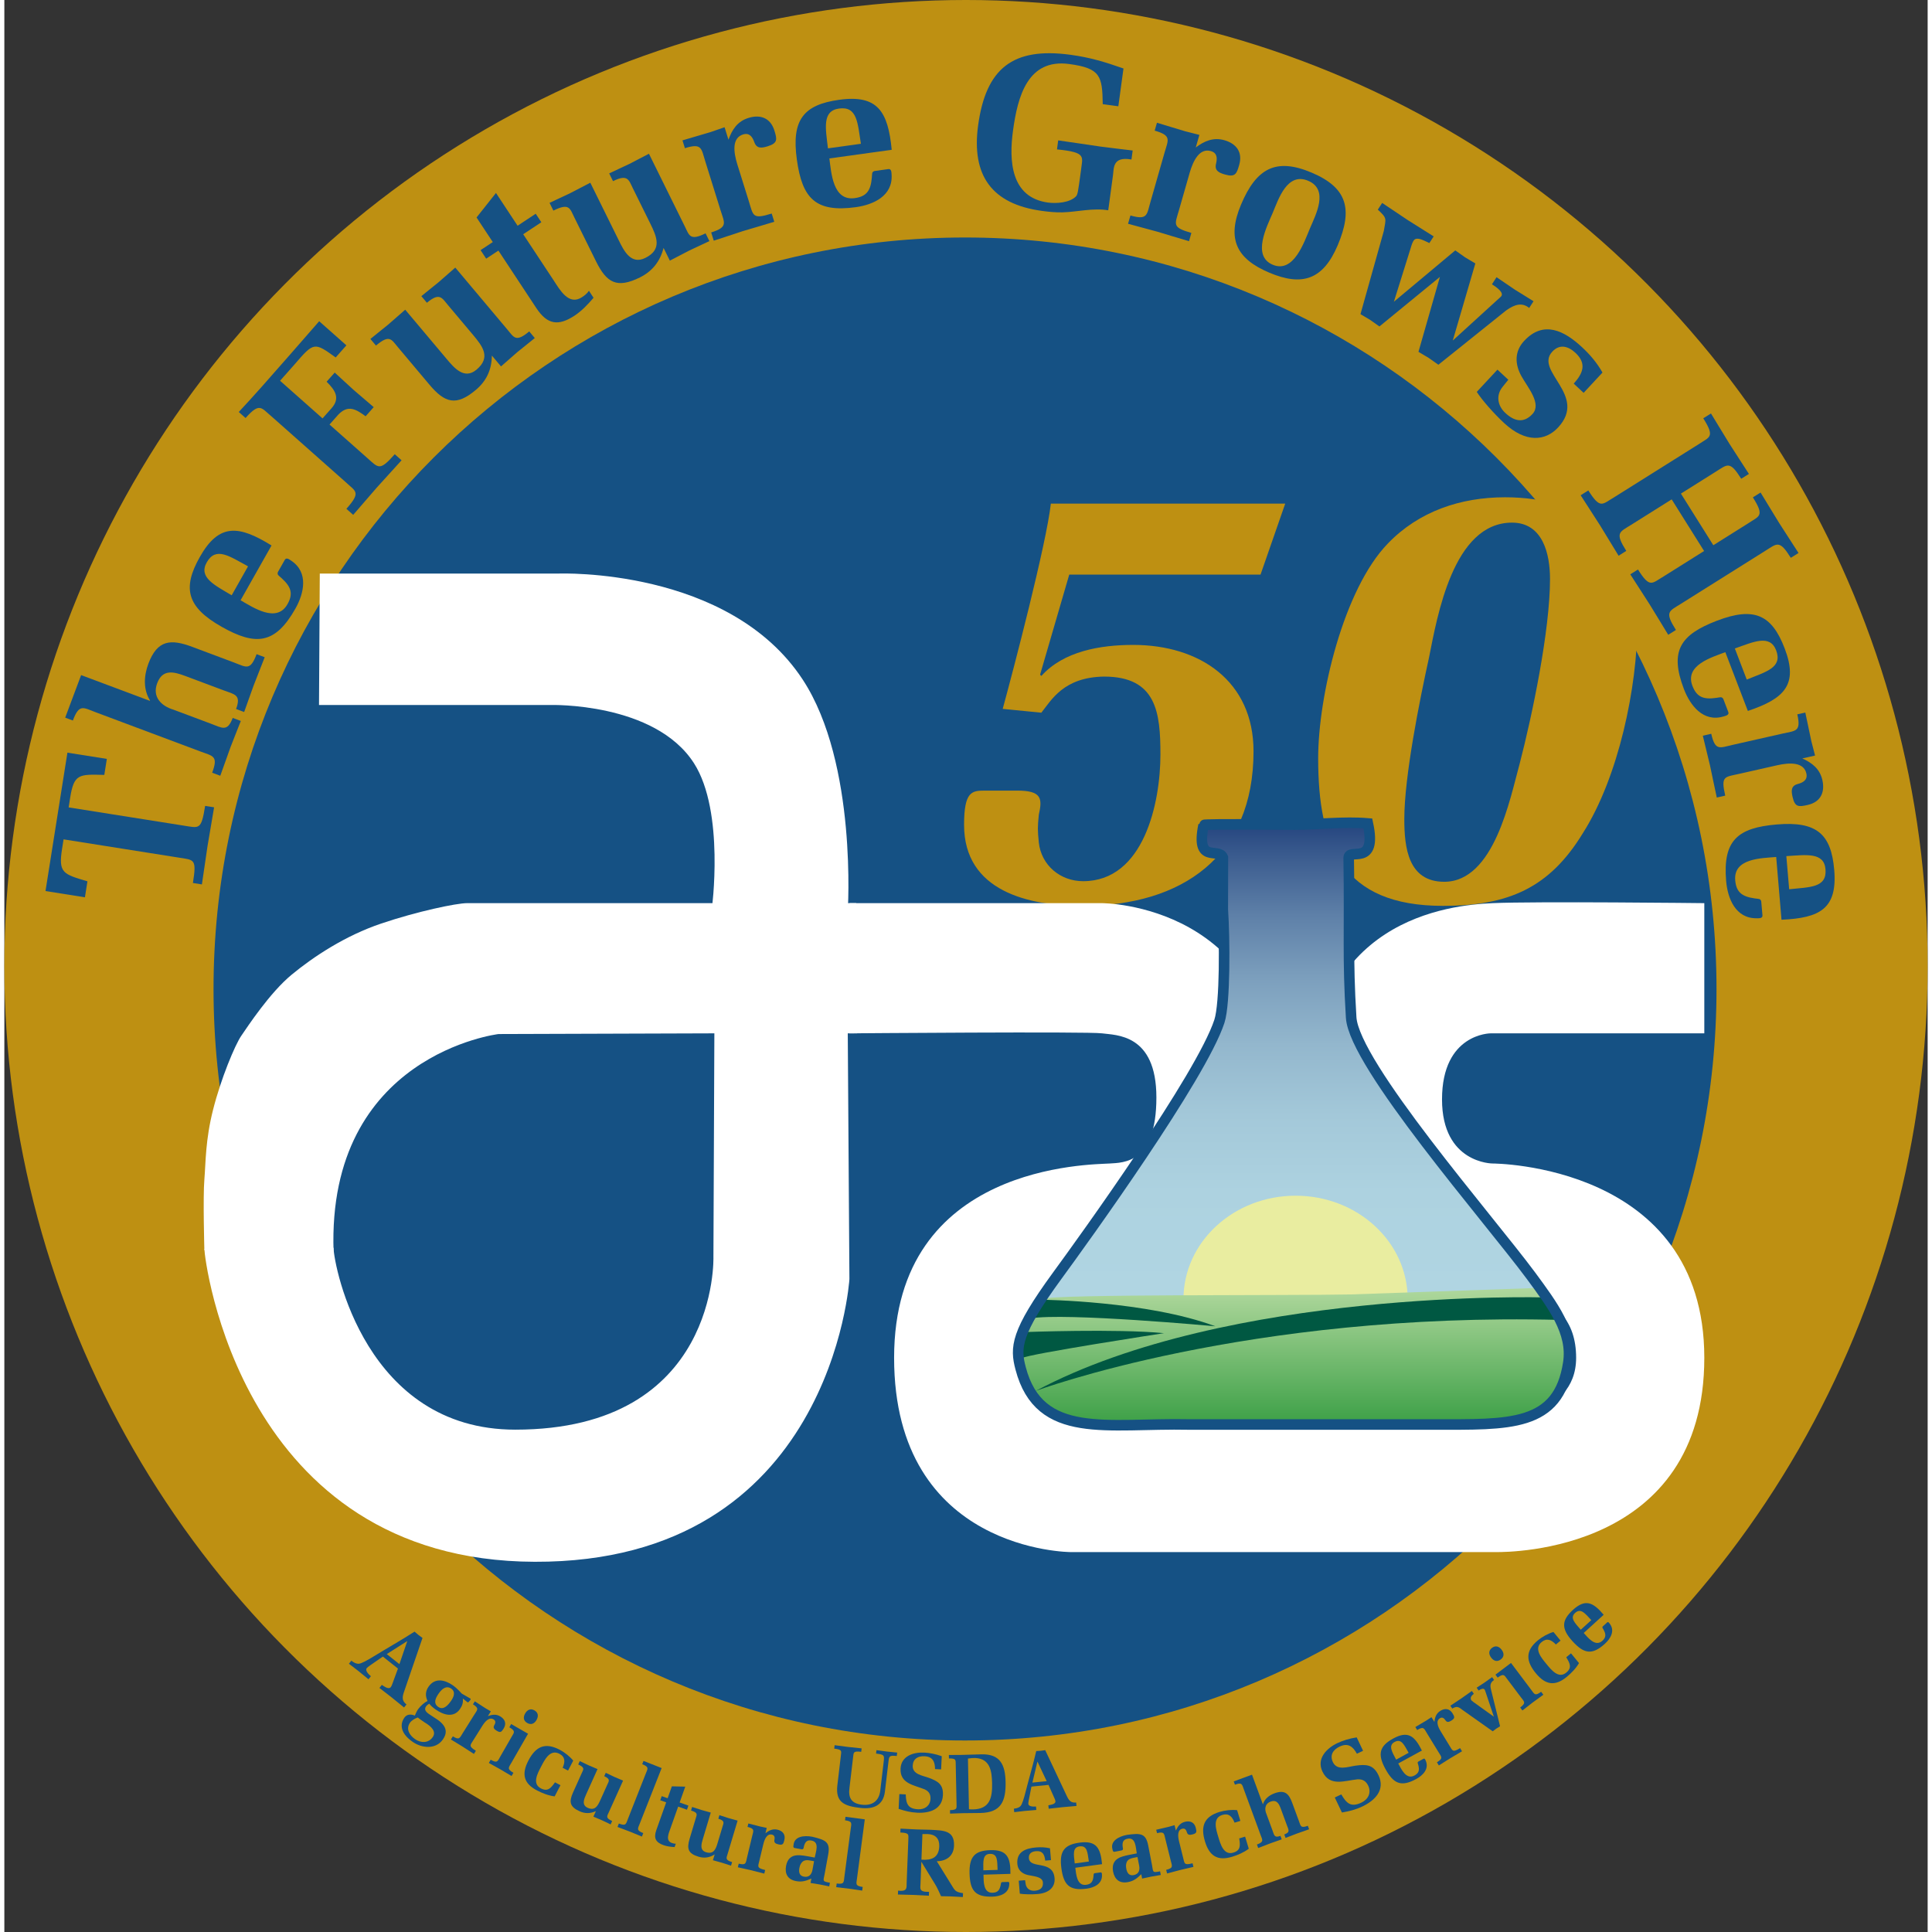<?xml version="1.0" encoding="utf-8"?>
<!-- Generator: Adobe Illustrator 13.0.2, SVG Export Plug-In . SVG Version: 6.00 Build 14948)  -->
<!DOCTYPE svg PUBLIC "-//W3C//DTD SVG 1.1//EN" "http://www.w3.org/Graphics/SVG/1.1/DTD/svg11.dtd">
<svg version="1.1" id="Layer_1" xmlns="http://www.w3.org/2000/svg" xmlns:xlink="http://www.w3.org/1999/xlink" x="0px" y="0px"
	 width="720px" height="720px" viewBox="0 0 182.176 183" enable-background="new 0 0 182.176 183" xml:space="preserve">
<rect x="0" y="0" width="182.176" height="183" fill="#333333" stroke="none"/>
<ellipse fill="#BE9012" cx="91.088" cy="91.5" rx="91.088" ry="91.5"/>
<path fill="#155184" d="M162.176,93.68c0,39.311-31.869,71.18-71.182,71.18c-39.311,0-71.18-31.869-71.18-71.18
	c0-39.314,31.869-71.184,71.18-71.184C130.307,22.496,162.176,54.365,162.176,93.68z"/>
<g>
	<path fill="#BE9012" d="M94.564,67.145c1.021-3.719,4.143-15.66,4.561-19.441h22.199l-2.338,6.723h-18.119l-2.762,9.479
		l0.121,0.119c2.102-2.34,5.578-2.939,8.699-2.939c6.301,0,11.398,3.42,11.398,10.08c0,9.961-6.779,14.641-16.199,14.641
		c-5.1,0-11.219-1.379-11.219-7.68c0-3.121,0.719-3.24,1.92-3.24h3.119c2.281,0,2.402,0.719,2.041,2.279
		c-0.119,1.201-0.119,1.439,0,2.641c0.24,2.16,2.039,3.66,4.197,3.66c5.762,0,7.322-7.441,7.322-12c0-3.961-0.361-7.381-5.342-7.381
		c-3.836,0.061-4.98,2.221-5.938,3.42L94.564,67.145z"/>
	<path fill="#BE9012" d="M131.045,51.484c2.941-3.059,6.9-4.381,11.1-4.381c7.68,0,12.539,4.08,12.539,11.881
		c0,6.119-1.797,14.641-5.158,19.92c-3.178,5.221-7.08,6.9-13.26,6.9c-9.539,0-11.82-5.641-11.82-13.98
		C124.445,65.945,126.848,55.805,131.045,51.484z M134.945,62.283c-0.9,4.082-2.34,11.281-2.34,15.301
		c0,2.699,0.361,5.939,3.781,5.939c4.738,0,6.238-7.92,7.139-11.158c1.201-4.621,2.881-12.662,2.881-17.521
		c0-2.34-0.66-5.34-3.602-5.34C137.227,49.504,135.727,58.385,134.945,62.283z"/>
</g>
<g>
	<path fill="#FFFFFF" d="M80.057,85.547h23.916c0,0,16.559,0,16.559,18.59c0,17.299-11.41,17.299-11.41,17.299
		s-13.066,0-13.066,7.174c0,5.895,4.785,5.893,6.625,5.893c1.844,0,38.281,0,38.281,0s7.918,0,7.918-5.893
		c0-7.174-8.012-6.672-12.703-7.174c-5.154-0.553-12.516-2.578-12.516-17.299c0-17.119,13.254-18.406,17.301-18.59
		s20.059,0,20.059,0v12.332h-20.246c0,0-4.598,0-4.598,6.258c0,6.07,4.785,6.07,4.785,6.07s20.059,0,20.059,18.402
		c0,18.406-18.406,18.406-19.688,18.406c-1.289,0-40.309,0-40.309,0s-16.746,0-16.746-18.406c0-18.402,18.695-18.283,20.426-18.402
		c1.299-0.086,4.418,0,4.418-6.256c0-6.072-3.867-5.889-5.148-6.072c-1.293-0.186-23.928,0-23.928,0L80.057,85.547z"/>
	<path fill="#FFFFFF" d="M67.164,85.547"/>
	<path fill="#FFFFFF" d="M80.045,85.547"/>
	<path fill="#FFFFFF" d="M67.188,97.879l-20.375,0.066c0,0-16.258,1.938-15.629,20.59l-12.238-0.137c0,0-0.141-5.016,0-6.672
		c0.137-1.656,0.092-3.727,0.828-6.627c0.73-2.896,2.066-6.117,2.672-6.994c0.598-0.871,2.711-4.094,4.781-5.793
		c2.07-1.707,5.062-3.684,8.465-4.832c3.406-1.152,7.133-1.934,8.145-1.934c1.008,0,36.852,0,36.852,0l0.094,12.332H67.188z"/>
	<path fill="#FFFFFF" d="M31.178,118.189c0.061,1.84,3.041,17.229,17.213,17.229c19.324,0,18.773-16.379,18.773-16.379l0.094-22.293
		L79.883,97l0.162,24.156c0,0-1.652,26.871-29.814,26.777c-27.973-0.09-31.285-28.801-31.285-29.627L31.178,118.189z"/>
	<path fill="#FFFFFF" d="M80.045,97.879"/>
	<path fill="#FFFFFF" d="M67.008,86.145c0,0,1.258-9.25-1.684-13.848c-3.715-5.805-13.617-5.52-13.617-5.52H29.805l0.074-12.449
		h22.637c0,0,16.117-0.621,23.113,10.055c5.203,7.945,4.254,22.014,4.254,22.014L67.008,86.145z"/>
</g>
<g>
	<path fill="#155184" d="M17.861,83.637c0.365-2.303,0.131-2.17-1.342-2.404l-10.91-1.729l-0.141,0.893
		c-0.365,2.303,0.107,2.4,2.402,3.082l-0.238,1.514L3.898,84.4l2.076-13.107l3.734,0.59l-0.24,1.516
		c-2.395-0.061-2.875-0.115-3.238,2.186L6.09,76.477L17,78.205c1.473,0.232,1.652,0.432,2.018-1.869l0.85,0.133
		c-0.223,1.283-0.41,2.465-0.619,3.645c-0.166,1.186-0.354,2.367-0.537,3.658L17.861,83.637z"/>
	<path fill="#155184" d="M13.783,66.383l0.014-0.039c-0.645-1.027-0.592-2.309-0.158-3.469c0.855-2.281,2.121-2.367,4.166-1.602
		l3.934,1.475c1.18,0.443,1.551,0.828,2.154-0.785l0.768,0.289c-0.359,0.896-0.697,1.801-1.055,2.697
		c-0.32,0.914-0.658,1.816-0.891,2.494l-0.766-0.287c0.508-1.359-0.137-1.375-1.199-1.773l-3.617-1.355
		c-1.102-0.412-2.148-0.67-2.656,0.688c-0.48,1.277,0.359,2.152,1.549,2.508l3.539,1.326c1.062,0.398,1.559,0.809,2.066-0.549
		l0.768,0.289c-0.27,0.66-0.609,1.564-0.969,2.461c-0.318,0.914-0.656,1.818-0.977,2.73l-0.768-0.289
		c0.605-1.611,0.072-1.564-1.107-2.008l-9.932-3.721c-1.18-0.441-1.551-0.826-2.156,0.785l-0.727-0.271l1.51-4.031L13.783,66.383z"
		/>
	<path fill="#155184" d="M22.375,56.859c1.205,0.684,3.414,2.195,4.445,0.367c0.549-0.969,0.365-1.627-0.561-2.463
		c-0.25-0.24-0.453-0.305-0.346-0.582l0.65-1.15c0.146-0.258,0.418-0.055,0.607,0.076c1.684,1.119,1.205,3.117,0.398,4.543
		c-1.91,3.383-3.762,3.541-6.98,1.723c-3.309-1.871-3.744-3.66-2.07-6.621c1.82-3.219,3.699-3,6.789-1.084L22.375,56.859z
		 M23.082,53.643c-1.738-0.936-3.043-1.914-3.91-0.377c-0.807,1.424,0.736,2.152,2.361,3.119L23.082,53.643z"/>
	<path fill="#155184" d="M37.625,43.598c-0.768,0.834-1.561,1.73-2.371,2.613c-0.777,0.908-1.57,1.805-2.211,2.557l-0.645-0.572
		c1.42-1.602,0.885-1.629-0.047-2.51l-7.057-6.254c-0.957-0.789-1.094-1.361-2.445,0.162l-0.645-0.57
		c0.602-0.646,1.41-1.527,2.203-2.422c1.811-2.045,3.619-4.117,5.414-6.176l2.578,2.285l-1.016,1.148
		c-2.021-1.455-2.055-1.484-3.902,0.666l-1.365,1.541l4.023,3.564l0.85-0.959c0.836-0.943,0.375-1.689-0.465-2.516l0.768-0.865
		c0.598,0.561,1.211,1.104,1.811,1.662c0.643,0.541,1.256,1.084,1.883,1.611l-0.766,0.865c-0.92-0.674-1.658-1.105-2.57-0.174
		l-0.85,0.959l3.584,3.176c1.068,0.947,1.162,1.254,2.596-0.365L37.625,43.598z"/>
	<path fill="#155184" d="M46.178,33.68c-0.014,1.387-0.553,2.441-1.518,3.252c-1.848,1.555-2.926,1.254-4.398-0.498l-2.988-3.553
		c-0.621-0.74-0.787-1.23-2.074-0.148l-0.527-0.627c0.562-0.445,1.125-0.918,1.684-1.361c0.533-0.475,1.08-0.936,1.613-1.41
		l3.92,4.66c0.717,0.854,1.676,1.994,2.834,1.02c1.381-1.162,0.59-2.197-0.328-3.291l-2.379-2.828
		c-0.568-0.676-0.787-1.23-1.992-0.217l-0.527-0.627c0.543-0.432,1.09-0.891,1.633-1.32c0.518-0.461,1.064-0.922,1.582-1.385
		l4.945,5.883c0.609,0.725,0.787,1.23,2.059,0.162l0.527,0.629c-0.545,0.43-1.09,0.891-1.637,1.318
		c-0.516,0.463-1.047,0.908-1.562,1.369L46.178,33.68z"/>
	<path fill="#155184" d="M46.797,23.736L45.639,24.5l-0.531-0.807l1.156-0.764l-1.537-2.33l1.84-2.322l2.047,3.104l1.717-1.135
		l0.533,0.807l-1.719,1.135l2.881,4.363c0.588,0.895,1.428,2.43,2.688,1.598c0.246-0.162,0.498-0.354,0.656-0.609l0.439,0.666
		c-0.539,0.633-1.119,1.24-1.783,1.682c-1.543,1.018-2.592,0.879-3.643-0.715L46.797,23.736z"/>
	<path fill="#155184" d="M62.441,23.482c-0.344,1.342-1.117,2.24-2.246,2.799c-2.168,1.068-3.141,0.52-4.154-1.533l-2.057-4.162
		c-0.426-0.865-0.473-1.383-1.979-0.637l-0.363-0.734c0.65-0.297,1.311-0.623,1.959-0.92c0.631-0.336,1.271-0.652,1.902-0.988
		l2.697,5.461c0.492,0.998,1.152,2.334,2.51,1.664c1.617-0.799,1.098-1.994,0.465-3.275l-1.637-3.312
		c-0.391-0.791-0.473-1.383-1.885-0.686l-0.363-0.734c0.631-0.289,1.271-0.605,1.902-0.893c0.611-0.326,1.252-0.643,1.865-0.969
		l3.402,6.891c0.42,0.848,0.475,1.383,1.961,0.648l0.363,0.734c-0.631,0.289-1.271,0.605-1.902,0.893
		c-0.611,0.326-1.232,0.633-1.844,0.959L62.441,23.482z"/>
	<path fill="#155184" d="M68.59,13.234c0.338-0.965,0.863-1.746,1.887-2.062c1.143-0.359,2.092,0.006,2.461,1.188
		c0.262,0.844,0.33,1.195-0.633,1.496c-0.543,0.168-1.041,0.26-1.27-0.396c-0.176-0.494-0.459-0.912-1.061-0.725
		c-1.062,0.332-0.914,1.65-0.547,2.832l1.09,3.488c0.432,1.385,0.324,1.748,2.168,1.172l0.244,0.781
		c-1.148,0.336-2.07,0.625-3,0.891c-0.914,0.311-1.838,0.598-2.732,0.898l-0.244-0.781c1.623-0.508,1.258-0.9,0.879-2.121
		l-1.439-4.611c-0.383-1.225-0.307-1.754-1.93-1.248l-0.23-0.74c0.887-0.256,1.77-0.529,2.658-0.785
		c0.436-0.158,0.895-0.303,1.33-0.459L68.59,13.234z"/>
	<path fill="#155184" d="M78.145,15.008c0.189,1.373,0.328,4.047,2.406,3.758c1.104-0.152,1.516-0.697,1.617-1.941
		c0.039-0.344-0.031-0.545,0.254-0.627l1.311-0.182c0.291-0.041,0.295,0.297,0.307,0.529c0.131,2.018-1.746,2.85-3.369,3.076
		c-3.848,0.531-5.1-0.842-5.605-4.504c-0.523-3.766,0.635-5.197,4.006-5.664c3.66-0.508,4.629,1.117,4.98,4.736L78.145,15.008z
		 M81.133,13.619c-0.314-1.949-0.328-3.58-2.074-3.338c-1.625,0.225-1.266,1.893-1.047,3.771L81.133,13.619z"/>
	<path fill="#155184" d="M99.82,13.297c1.645,0.244,2.83,0.406,4.012,0.588c1.188,0.141,2.375,0.303,3.043,0.371l-0.113,0.854
		c-1.801-0.328-1.662,0.834-1.75,1.479l-0.451,3.33c-1.475-0.242-2.906,0.156-4.33,0.195c-0.66,0.016-1.285-0.047-1.951-0.137
		c-4.768-0.648-6.686-3.367-6.045-8.092c0.736-5.41,3.279-7.439,8.752-6.695c1.875,0.256,3.236,0.674,5.018,1.297l-0.488,3.58
		l-1.477-0.201c-0.039-2.676-0.217-3.4-3.17-3.801c-3.936-0.535-4.889,3.066-5.33,6.312c-0.387,2.83-0.225,6.326,3.312,6.809
		c0.789,0.107,2.053,0.023,2.641-0.574c0.174-0.168,0.203-0.396,0.48-2.436c0.141-1.338,0.598-1.742-2.266-2.025L99.82,13.297z"/>
	<path fill="#155184" d="M112.852,13.969c0.812-0.619,1.682-0.982,2.711-0.688c1.15,0.328,1.746,1.152,1.402,2.344
		c-0.242,0.848-0.381,1.182-1.352,0.902c-0.543-0.154-1.01-0.354-0.84-1.027c0.123-0.51,0.117-1.014-0.488-1.188
		c-1.07-0.307-1.672,0.877-2.014,2.066l-1.006,3.514c-0.398,1.393-0.688,1.639,1.17,2.17l-0.223,0.787
		c-1.146-0.35-2.074-0.615-2.998-0.902c-0.934-0.244-1.863-0.51-2.777-0.75l0.227-0.787c1.635,0.469,1.543-0.061,1.898-1.293
		l1.328-4.643c0.354-1.23,0.707-1.633-0.93-2.1l0.215-0.746c0.883,0.273,1.771,0.527,2.652,0.801
		c0.453,0.107,0.914,0.242,1.367,0.348L112.852,13.969z"/>
	<path fill="#155184" d="M126.297,23.23c-1.391,3.289-3.383,3.906-6.479,2.598c-3.094-1.307-4.061-3.174-2.672-6.463
		c1.447-3.424,3.293-4.445,6.678-3.016C127.211,17.781,127.742,19.807,126.297,23.23z M120.145,20.152
		c-0.549,1.297-2,4.08-0.008,4.922s2.98-2.139,3.527-3.436c0.539-1.275,1.826-3.674-0.166-4.514
		C121.504,16.281,120.684,18.875,120.145,20.152z"/>
	<path fill="#155184" d="M135.977,26.229l-5.729,4.693c-0.287-0.211-0.588-0.406-0.877-0.619c-0.309-0.178-0.609-0.369-0.918-0.547
		l2.211-7.879c0.199-1.197,0.34-1.182-0.568-2.021l0.412-0.633c0.801,0.543,1.627,1.082,2.426,1.625
		c0.82,0.508,1.633,1.035,2.453,1.543l-0.41,0.633l-0.439-0.209c-0.252-0.113-0.756-0.342-0.994-0.094
		c-0.18,0.207-0.254,0.51-0.344,0.803l-1.582,5.057l5.814-4.863c0.305,0.225,0.621,0.43,0.926,0.654
		c0.328,0.188,0.646,0.395,0.975,0.582l-2.137,7.301l3.93-3.584l0.609-0.553c0.422-0.379-0.459-0.951-0.828-1.191l0.434-0.67
		c0.57,0.396,1.168,0.783,1.738,1.18c0.594,0.359,1.174,0.736,1.766,1.096l-0.41,0.635c-0.66-0.527-1.34-0.367-2.184,0.236
		l-6.418,5.145c-0.309-0.223-0.605-0.418-0.91-0.641c-0.328-0.188-0.648-0.395-0.977-0.582L135.977,26.229z"/>
	<path fill="#155184" d="M149.59,37.211l-0.938-0.875c0.885-0.982,1.25-1.902,0.16-2.918c-0.676-0.627-1.488-0.867-2.188-0.111
		c-1.73,1.859,3.391,4.125,0.545,7.186c-1.186,1.277-3.053,1.492-5.111-0.422c-0.984-0.914-2.072-2.152-2.59-2.951l1.959-2.107
		l1.029,0.957l-0.555,0.689c-0.639,0.811-0.453,1.785,0.27,2.455c0.844,0.787,1.729,1.008,2.572,0.102
		c0.902-0.969-0.447-2.51-1.037-3.574c-0.637-1.135-0.68-2.352,0.25-3.352c1.844-1.984,3.812-0.957,5.488,0.602
		c0.758,0.701,1.426,1.494,1.932,2.396L149.59,37.211z"/>
	<path fill="#155184" d="M160.465,42.09c1.061-0.715,1.598-0.654,0.457-2.469l0.73-0.457c0.506,0.848,1.141,1.859,1.76,2.887
		c0.656,1.002,1.291,2.016,1.834,2.84l-0.73,0.457c-1.082-1.723-1.281-1.375-2.422-0.66l-3.289,2.066l3.07,4.891l3.289-2.066
		c1.062-0.715,1.598-0.654,0.457-2.469l0.73-0.457c0.506,0.848,1.141,1.859,1.762,2.887c0.654,1.002,1.289,2.016,1.832,2.84
		l-0.73,0.457c-1.08-1.723-1.281-1.375-2.422-0.66l-8.004,5.025c-1.137,0.713-1.541,0.744-0.457,2.469l-0.73,0.457
		c-0.506-0.846-1.141-1.861-1.762-2.885c-0.654-1.004-1.289-2.018-1.832-2.842l0.73-0.457c1.137,1.812,1.314,1.305,2.422,0.66
		l3.84-2.412l-3.07-4.891l-3.84,2.412c-1.141,0.713-1.541,0.744-0.461,2.467l-0.727,0.459c-0.508-0.846-1.145-1.861-1.762-2.885
		c-0.654-1.004-1.289-2.018-1.832-2.842l0.727-0.457c1.141,1.812,1.318,1.305,2.426,0.66L160.465,42.09z"/>
	<path fill="#155184" d="M163.012,61.773c-1.293,0.494-3.867,1.23-3.117,3.191c0.398,1.041,1.021,1.32,2.258,1.139
		c0.344-0.041,0.523-0.154,0.668,0.104l0.473,1.236c0.105,0.275-0.223,0.355-0.445,0.418c-1.938,0.584-3.172-1.057-3.758-2.588
		c-1.387-3.629-0.33-5.156,3.121-6.477c3.551-1.359,5.207-0.555,6.422,2.623c1.32,3.451-0.043,4.762-3.488,5.922L163.012,61.773z
		 M165.041,64.369c1.828-0.744,3.412-1.127,2.783-2.773c-0.586-1.529-2.129-0.805-3.91-0.17L165.041,64.369z"/>
	<path fill="#155184" d="M170.301,71.84c0.934,0.414,1.668,1,1.902,2.045c0.266,1.168-0.172,2.084-1.383,2.359
		c-0.857,0.193-1.215,0.23-1.438-0.752c-0.125-0.555-0.176-1.059,0.496-1.232c0.506-0.135,0.945-0.387,0.809-1
		c-0.246-1.086-1.57-1.045-2.781-0.771l-3.566,0.807c-1.41,0.318-1.766,0.184-1.338,2.068l-0.799,0.18
		c-0.244-1.172-0.457-2.113-0.648-3.061c-0.234-0.938-0.449-1.881-0.676-2.797l0.799-0.182c0.375,1.66,0.795,1.328,2.045,1.047
		l4.711-1.066c1.248-0.281,1.77-0.164,1.395-1.824l0.758-0.17c0.186,0.906,0.387,1.807,0.572,2.713
		c0.123,0.445,0.229,0.918,0.352,1.363L170.301,71.84z"/>
	<path fill="#155184" d="M167.83,81.174c-1.383,0.119-4.061,0.115-3.881,2.207c0.094,1.107,0.617,1.549,1.854,1.717
		c0.34,0.057,0.549-0.004,0.611,0.287l0.115,1.318c0.023,0.293-0.314,0.279-0.545,0.277c-2.021,0.023-2.754-1.895-2.895-3.527
		c-0.328-3.871,1.109-5.047,4.793-5.359c3.789-0.322,5.156,0.91,5.445,4.299c0.312,3.684-1.361,4.564-4.994,4.725L167.83,81.174z
		 M169.059,84.23c1.961-0.207,3.59-0.135,3.441-1.893c-0.137-1.633-1.822-1.363-3.709-1.244L169.059,84.23z"/>
</g>
<linearGradient id="SVGID_1_" gradientUnits="userSpaceOnUse" x1="122.156" y1="135.099" x2="122.156" y2="78.03">
	<stop  offset="0.231" style="stop-color:#B0D5E2"/>
	<stop  offset="0.389" style="stop-color:#ADD2E0"/>
	<stop  offset="0.516" style="stop-color:#A3C8D9"/>
	<stop  offset="0.633" style="stop-color:#93B7CD"/>
	<stop  offset="0.743" style="stop-color:#7C9FBD"/>
	<stop  offset="0.848" style="stop-color:#5E80A8"/>
	<stop  offset="0.948" style="stop-color:#3A5B8E"/>
	<stop  offset="1" style="stop-color:#25457F"/>
</linearGradient>
<path fill="url(#SVGID_1_)" stroke="#155184" stroke-width="0.36" d="M115.459,81.316l-0.01,4.918
	c0.188,2.738,0.234,8.906-0.32,10.602c-1.719,5.24-12.73,20.508-15.371,24.113c-3.939,5.396-3.975,6.801-3.459,8.754
	c1.787,6.838,8.24,5.162,15.967,5.326h23.133c7.184,0,11.854,0.268,12.781-5.846c0.441-2.898-1.449-5.41-3.543-8.254
	c-4.031-5.434-16.75-19.996-17.027-24.449c-0.355-5.758-0.125-7.977-0.234-15.113c-0.012-1,2.721,0.893,1.816-3.273
	c-2.277-0.191-4.699,0.111-6.98,0.111c0,0-8.559-0.076-8.582,0.041C112.869,81.992,115.023,80.324,115.459,81.316z"/>
<path fill="#E9EDA0" d="M132.922,123.047c0,5.408-4.75,9.791-10.613,9.791c-5.865,0-10.621-4.383-10.621-9.791
	s4.756-9.789,10.621-9.789C128.172,113.258,132.922,117.639,132.922,123.047z"/>
<linearGradient id="SVGID_2_" gradientUnits="userSpaceOnUse" x1="122.237" y1="121.993" x2="122.237" y2="134.834">
	<stop  offset="0" style="stop-color:#B0D89D"/>
	<stop  offset="1" style="stop-color:#3DA047"/>
</linearGradient>
<path fill="url(#SVGID_2_)" d="M127.554,122.608c-5.453,0.122-28.354-0.041-29.073,0.426c-1.046,0.675-1.665,2.918-1.665,2.918
	c-0.544,1.438-0.434,2.369-0.159,3.427c1.763,6.906,8.22,5.22,15.846,5.389h22.828c7.105,0,11.701,0.269,12.625-5.905
	c0.43-2.934-0.688-3.887-2.725-6.869L127.554,122.608z"/>
<path fill="#005842" d="M145.94,122.893c0,0-30.027-0.86-48.243,8.854c0,0,20.001-7.484,49.664-6.723L145.94,122.893z"/>
<path fill="#005842" d="M97.65,123.981l0.662-0.868c0,0,9.952,0.114,16.391,2.514c0,0-14.219-1.318-17.526-0.746L97.65,123.981"/>
<path fill="#005842" d="M96.409,128.639c0.446-0.368,13.43-2.361,13.43-2.361c-4.474-0.434-13.254-0.101-13.254-0.101
	s-0.255,0.791-0.294,1.056C96.218,127.728,96.409,128.639,96.409,128.639z"/>
<g>
	<path fill="#155184" d="M35.852,156.911l-1.198,0.83c-0.189,0.137-0.249,0.183-0.312,0.248c-0.221,0.25,0.187,0.619,0.378,0.783
		l-0.229,0.289c-0.318-0.265-0.643-0.522-0.961-0.786c-0.302-0.228-0.591-0.458-0.893-0.686l0.229-0.289
		c0.379,0.29,0.579,0.299,0.725,0.288c0.234-0.021,0.777-0.313,1.43-0.715c1.28-0.788,2.556-1.498,3.832-2.324
		c0.122,0.108,0.243,0.216,0.37,0.316s0.252,0.189,0.385,0.282l-1.636,4.769c-0.214,0.646-0.453,1.077,0.118,1.53l-0.229,0.289
		c-0.368-0.304-0.77-0.623-1.167-0.948c-0.407-0.312-0.809-0.631-1.167-0.904l0.229-0.289c0.173,0.115,0.609,0.449,0.822,0.239
		c0.098-0.095,0.167-0.327,0.212-0.441l0.492-1.344L35.852,156.911z M37.42,157.627l0.748-2.187l-1.946,1.236L37.42,157.627z"/>
	<path fill="#155184" d="M44.141,160.888c0.076,0.064,0,0.143-0.14,0.297c-0.031,0.044-0.1,0.096-0.163,0.029l-0.408-0.327
		c0.04,0.4-0.063,0.69-0.273,0.994c-0.611,0.88-1.583,0.544-2.308,0.041c-0.229-0.159-0.436-0.335-0.604-0.551
		c-0.104,0.071-0.22,0.144-0.297,0.254c-0.292,0.421,0.2,0.675,0.488,0.875c0.185,0.128,0.387,0.247,0.58,0.38
		c0.961,0.667,0.932,1.293,0.521,1.885c-0.672,0.968-1.99,0.831-2.855,0.23c-1.368-0.95-1.108-1.843-0.795-2.294
		c0.236-0.34,0.628-0.353,0.993-0.198c0.091-0.21,0.183-0.421,0.316-0.613c0.244-0.335,0.649-0.667,0.889-0.774
		c-0.226-0.464-0.205-0.92,0.093-1.349c0.611-0.88,1.543-0.66,2.304-0.131c0.429,0.297,0.832,0.774,0.847,0.785L44.141,160.888z
		 M39.477,162.919c-0.111-0.077-0.214-0.148-0.315-0.24c-0.279,0.102-0.584,0.273-0.738,0.495c-0.416,0.599-0.05,1.192,0.475,1.557
		c0.555,0.385,1.268,0.398,1.679-0.193c0.349-0.502-0.088-0.993-0.782-1.398L39.477,162.919z M41.103,161.682
		c0.502,0.349,0.952-0.204,1.214-0.581c0.246-0.355,0.455-0.845,0.012-1.153c-0.488-0.339-0.908,0.06-1.185,0.459
		C40.862,160.813,40.585,161.322,41.103,161.682z"/>
	<path fill="#155184" d="M45.799,162.552c0.408-0.159,0.809-0.205,1.197,0.039c0.435,0.272,0.581,0.683,0.299,1.133
		c-0.201,0.32-0.297,0.44-0.664,0.211c-0.206-0.129-0.375-0.267-0.224-0.523c0.112-0.196,0.168-0.404-0.061-0.548
		c-0.404-0.253-0.792,0.162-1.074,0.612l-0.832,1.327c-0.33,0.526-0.478,0.593,0.224,1.033l-0.187,0.297
		c-0.43-0.28-0.781-0.5-1.127-0.728c-0.355-0.212-0.706-0.432-1.054-0.64l0.187-0.297c0.618,0.387,0.644,0.159,0.935-0.306
		l1.1-1.754c0.292-0.465,0.485-0.588-0.132-0.975l0.177-0.282c0.331,0.218,0.667,0.428,0.997,0.646
		c0.172,0.098,0.348,0.208,0.521,0.305L45.799,162.552z"/>
	<path fill="#155184" d="M48.033,166.963c-0.264,0.461-0.453,0.591,0.187,0.958l-0.175,0.304c-0.354-0.214-0.714-0.42-1.068-0.634
		c-0.363-0.198-0.723-0.404-1.086-0.603l0.175-0.305c0.64,0.368,0.657,0.139,0.921-0.322l1.089-1.897
		c0.206-0.359,0.379-0.498-0.245-0.856l0.175-0.305l1.6,0.918L48.033,166.963z M49.33,162.3c0.202-0.351,0.517-0.502,0.883-0.292
		c0.367,0.21,0.396,0.559,0.194,0.91c-0.202,0.351-0.512,0.495-0.879,0.284C49.161,162.992,49.128,162.652,49.33,162.3z"/>
	<path fill="#155184" d="M52.883,167.446c0.25-0.58,0.246-1.039-0.313-1.329c-0.895-0.465-1.402,0.59-1.738,1.236
		c-0.32,0.615-0.867,1.609-0.008,2.045c0.646,0.336,0.95-0.033,1.333-0.575l0.519,0.27l-0.552,1.062
		c-0.599-0.078-1.163-0.3-1.666-0.562c-1.27-0.66-1.485-1.553-0.825-2.823c0.685-1.318,1.557-1.767,2.955-1.041
		c0.456,0.237,0.976,0.639,1.296,1.039l-0.49,0.942L52.883,167.446z"/>
	<path fill="#155184" d="M56.032,171.549c-0.538,0.251-1.046,0.24-1.538,0.018c-0.944-0.425-1.027-0.897-0.624-1.792l0.817-1.813
		c0.17-0.377,0.329-0.533-0.328-0.829l0.145-0.32c0.275,0.134,0.562,0.263,0.838,0.397c0.282,0.117,0.562,0.243,0.844,0.36
		l-1.072,2.38c-0.196,0.435-0.458,1.018,0.132,1.284c0.706,0.318,0.959-0.18,1.211-0.738l0.651-1.444
		c0.155-0.344,0.329-0.533-0.287-0.81l0.144-0.32c0.267,0.13,0.546,0.256,0.813,0.386c0.274,0.114,0.553,0.239,0.828,0.353
		l-1.353,3.003c-0.167,0.369-0.329,0.533,0.319,0.825l-0.145,0.32c-0.267-0.13-0.546-0.256-0.813-0.386
		c-0.274-0.114-0.545-0.236-0.82-0.35L56.032,171.549z"/>
	<path fill="#155184" d="M60.198,172.705c-0.198,0.502-0.366,0.659,0.321,0.929l-0.129,0.327c-0.382-0.16-0.767-0.312-1.149-0.472
		c-0.389-0.144-0.774-0.295-1.162-0.438l0.128-0.327c0.687,0.271,0.67,0.042,0.868-0.461l1.666-4.229
		c0.198-0.502,0.366-0.659-0.321-0.929l0.122-0.31l1.717,0.676L60.198,172.705z"/>
	<path fill="#155184" d="M62.689,170.72l-0.56-0.199l0.138-0.39l0.56,0.199l0.4-1.128l1.269,0.03l-0.532,1.501l0.831,0.295
		l-0.138,0.39l-0.832-0.295l-0.749,2.112c-0.154,0.433-0.463,1.116,0.148,1.332c0.119,0.042,0.249,0.079,0.377,0.067l-0.114,0.322
		c-0.355-0.021-0.713-0.062-1.036-0.176c-0.747-0.265-0.97-0.659-0.696-1.431L62.689,170.72z"/>
	<path fill="#155184" d="M67.283,175.65c-0.5,0.32-1.005,0.375-1.522,0.22c-0.992-0.297-1.136-0.754-0.854-1.694l0.571-1.905
		c0.119-0.396,0.256-0.571-0.434-0.778l0.101-0.336c0.291,0.097,0.592,0.187,0.883,0.284c0.296,0.08,0.589,0.167,0.885,0.247
		l-0.75,2.5c-0.137,0.457-0.32,1.069,0.3,1.255c0.741,0.223,0.927-0.304,1.103-0.891l0.455-1.517
		c0.109-0.362,0.256-0.571-0.391-0.766l0.101-0.336c0.282,0.094,0.575,0.182,0.857,0.276c0.287,0.077,0.58,0.165,0.867,0.241
		l-0.946,3.155c-0.116,0.388-0.256,0.571,0.425,0.776l-0.101,0.336c-0.282-0.094-0.575-0.182-0.857-0.276
		c-0.287-0.077-0.571-0.162-0.858-0.239L67.283,175.65z"/>
	<path fill="#155184" d="M72.091,173.654c0.336-0.28,0.701-0.452,1.147-0.345c0.499,0.12,0.769,0.462,0.645,0.978
		c-0.088,0.368-0.141,0.512-0.561,0.412c-0.236-0.057-0.44-0.133-0.38-0.424c0.043-0.221,0.031-0.437-0.232-0.5
		c-0.464-0.111-0.699,0.406-0.823,0.923l-0.365,1.523c-0.145,0.604-0.264,0.714,0.542,0.907l-0.082,0.341
		c-0.497-0.128-0.899-0.225-1.3-0.33c-0.405-0.087-0.808-0.184-1.204-0.27l0.082-0.341c0.709,0.169,0.661-0.055,0.789-0.588
		l0.482-2.013c0.128-0.534,0.272-0.712-0.437-0.882l0.077-0.324c0.383,0.101,0.769,0.193,1.151,0.294
		c0.195,0.037,0.396,0.085,0.591,0.123L72.091,173.654z"/>
	<path fill="#155184" d="M76.441,177.94c-0.526,0.225-0.886,0.342-1.444,0.24c-0.788-0.144-1.092-0.684-0.953-1.446
		c0.129-0.708,0.587-1.063,1.318-1.003c0.235,0.016,0.44,0.044,0.67,0.086l0.726,0.132c0.097-0.531,0.487-1.466-0.301-1.61
		c-0.345-0.063-0.6,0.028-0.73,0.59c-0.018,0.198-0.084,0.259-0.226,0.233l-0.62-0.113c-0.109-0.002-0.185-0.089-0.128-0.298
		c0.075-0.81,0.982-0.919,1.77-0.775c1.271,0.305,1.729,0.499,1.513,1.685l-0.333,1.824c-0.127,0.7-0.267,0.711,0.495,0.85
		l-0.063,0.345c-0.291-0.062-0.592-0.117-0.882-0.18c-0.294-0.044-0.595-0.099-0.889-0.144L76.441,177.94z M76.696,176.294
		l-0.336-0.061c-0.46-0.084-0.76-0.047-0.975,0.426c-0.152,0.43-0.218,0.994,0.357,1.099c0.469,0.085,0.722-0.198,0.805-0.649
		L76.696,176.294z"/>
	<path fill="#155184" d="M80.767,177.908c-0.07,0.535-0.196,0.728,0.536,0.824l-0.046,0.348c-0.409-0.063-0.82-0.117-1.229-0.18
		c-0.412-0.045-0.822-0.099-1.234-0.145l0.046-0.348c0.732,0.097,0.661-0.122,0.731-0.657l0.594-4.506
		c0.071-0.535,0.196-0.728-0.536-0.824l0.043-0.331l1.829,0.241L80.767,177.908z"/>
	<path fill="#155184" d="M89.846,178.76c0.229,0.369,0.36,0.473,0.96,0.56l-0.015,0.369c-0.44-0.026-0.836-0.042-1.222-0.065
		c-0.27-0.001-0.549-0.012-0.846-0.015c-0.174-0.385-0.339-0.77-0.56-1.13l-1.304-2.131l-0.081,2.086
		c-0.017,0.44-0.157,0.795,0.808,0.761l-0.014,0.369c-0.467-0.027-0.98-0.047-1.492-0.076c-0.513-0.011-1.026-0.031-1.44-0.038
		l0.015-0.369c0.94,0.126,0.788-0.348,0.811-0.698l0.157-4.047c0.003-0.549,0.154-0.724-0.754-0.759l0.014-0.369
		c0.413,0.025,0.926,0.045,1.528,0.077c0.432,0.008,0.873,0.025,1.305,0.033c1.159,0.072,2.296,0.008,2.238,1.51
		c-0.038,0.971-0.705,1.458-1.633,1.468L89.846,178.76z M86.867,176.149c0.952,0.073,1.646-0.188,1.688-1.258
		c0.029-0.747-0.37-1.14-1.099-1.168c-0.162-0.006-0.324-0.003-0.495-0.001L86.867,176.149z"/>
	<path fill="#155184" d="M92.745,177.571c0.018,0.594-0.045,1.739,0.854,1.711c0.477-0.015,0.677-0.228,0.778-0.753
		c0.031-0.145,0.011-0.234,0.136-0.256l0.566-0.018c0.126-0.004,0.113,0.141,0.106,0.24c-0.036,0.866-0.874,1.135-1.576,1.156
		c-1.665,0.052-2.134-0.591-2.184-2.174c-0.05-1.628,0.509-2.186,1.966-2.231c1.583-0.049,1.921,0.688,1.906,2.246L92.745,177.571z
		 M94.081,177.116c-0.044-0.845,0.024-1.541-0.731-1.517c-0.702,0.021-0.625,0.749-0.618,1.559L94.081,177.116z"/>
	<path fill="#155184" d="M99.137,176.193l-0.547,0.045c-0.056-0.564-0.241-0.946-0.877-0.894c-0.395,0.033-0.704,0.221-0.668,0.66
		c0.09,1.085,2.286,0.118,2.433,1.903c0.062,0.745-0.408,1.397-1.61,1.497c-0.574,0.047-1.28,0.033-1.683-0.033l-0.102-1.229
		l0.601-0.05l0.058,0.375c0.072,0.437,0.434,0.659,0.855,0.625c0.494-0.041,0.819-0.257,0.775-0.787
		c-0.046-0.565-0.924-0.583-1.431-0.703c-0.543-0.127-0.941-0.464-0.99-1.047c-0.096-1.157,0.798-1.484,1.776-1.564
		c0.439-0.037,0.883-0.019,1.316,0.081L99.137,176.193z"/>
	<path fill="#155184" d="M101.442,176.915c0.079,0.589,0.134,1.735,1.025,1.615c0.473-0.063,0.65-0.296,0.697-0.83
		c0.017-0.147-0.013-0.234,0.109-0.269l0.562-0.076c0.125-0.017,0.126,0.128,0.131,0.228c0.053,0.865-0.753,1.218-1.449,1.312
		c-1.65,0.222-2.184-0.369-2.395-1.939c-0.217-1.614,0.281-2.226,1.727-2.421c1.57-0.211,1.981,0.487,2.127,2.039L101.442,176.915z
		 M102.725,176.325c-0.131-0.836-0.134-1.535-0.883-1.434c-0.696,0.094-0.545,0.809-0.455,1.614L102.725,176.325z"/>
	<path fill="#155184" d="M107.69,177.526c-0.409,0.4-0.702,0.64-1.258,0.747c-0.787,0.152-1.266-0.241-1.413-1.001
		c-0.137-0.707,0.162-1.205,0.864-1.414c0.225-0.071,0.426-0.119,0.656-0.163l0.725-0.14c-0.103-0.53-0.078-1.543-0.864-1.391
		c-0.345,0.066-0.549,0.243-0.466,0.814c0.055,0.191,0.016,0.272-0.125,0.299l-0.619,0.119c-0.103,0.039-0.205-0.015-0.228-0.231
		c-0.224-0.782,0.582-1.212,1.368-1.364c1.295-0.176,1.793-0.163,2.021,1.021l0.352,1.82c0.135,0.698,0.009,0.759,0.769,0.612
		l0.066,0.345c-0.293,0.047-0.594,0.105-0.887,0.153c-0.29,0.065-0.59,0.124-0.88,0.188L107.69,177.526z M107.33,175.9l-0.335,0.065
		c-0.459,0.088-0.726,0.231-0.753,0.75c0.015,0.455,0.157,1.005,0.732,0.894c0.468-0.09,0.601-0.446,0.514-0.896L107.33,175.9z"/>
	<path fill="#155184" d="M110.971,173.396c0.168-0.404,0.413-0.725,0.858-0.835c0.498-0.124,0.895,0.055,1.023,0.571
		c0.091,0.367,0.111,0.52-0.309,0.624c-0.236,0.059-0.452,0.084-0.532-0.202c-0.063-0.216-0.174-0.401-0.437-0.336
		c-0.463,0.115-0.433,0.683-0.304,1.198l0.378,1.52c0.15,0.603,0.096,0.755,0.899,0.555l0.085,0.341
		c-0.5,0.115-0.902,0.215-1.306,0.307c-0.399,0.109-0.801,0.209-1.192,0.315l-0.085-0.341c0.708-0.176,0.561-0.353,0.429-0.886
		l-0.5-2.008c-0.133-0.533-0.087-0.758-0.794-0.582l-0.08-0.323c0.386-0.087,0.771-0.183,1.157-0.27
		c0.19-0.057,0.391-0.107,0.581-0.163L110.971,173.396z"/>
	<path fill="#155184" d="M116.524,172.643c-0.226-0.59-0.55-0.915-1.153-0.732c-0.965,0.292-0.591,1.401-0.38,2.099
		c0.201,0.664,0.504,1.756,1.423,1.469c0.698-0.211,0.657-0.688,0.552-1.343l0.56-0.169l0.347,1.146
		c-0.483,0.362-1.042,0.598-1.584,0.762c-1.37,0.415-2.147-0.074-2.562-1.443c-0.43-1.421-0.12-2.353,1.388-2.809
		c0.491-0.148,1.145-0.225,1.653-0.162l0.308,1.017L116.524,172.643z"/>
	<path fill="#155184" d="M119.204,170.892l0.017-0.006c0.153-0.497,0.584-0.838,1.083-1.021c0.98-0.36,1.362,0.027,1.685,0.905
		l0.621,1.689c0.187,0.507,0.165,0.735,0.857,0.481l0.121,0.33c-0.392,0.134-0.78,0.277-1.172,0.412
		c-0.385,0.151-0.774,0.294-1.058,0.408l-0.121-0.329c0.583-0.214,0.408-0.428,0.241-0.884l-0.571-1.555
		c-0.174-0.473-0.383-0.885-0.966-0.671c-0.549,0.202-0.599,0.719-0.382,1.205l0.559,1.521c0.168,0.457,0.173,0.732,0.756,0.518
		l0.121,0.33c-0.291,0.097-0.679,0.24-1.071,0.375c-0.385,0.151-0.774,0.294-1.159,0.445l-0.121-0.33
		c0.692-0.254,0.528-0.415,0.342-0.921l-1.568-4.266c-0.187-0.507-0.165-0.735-0.857-0.481l-0.115-0.312l1.732-0.636
		L119.204,170.892z"/>
	<path fill="#155184" d="M128.698,165.836l-0.585,0.278c-0.377-0.688-0.841-1.055-1.637-0.676c-0.626,0.297-0.95,0.811-0.633,1.477
		c0.402,0.845,1.429,0.426,2.131,0.331c1.009-0.141,1.697-0.12,2.188,0.913c0.657,1.381-0.333,2.38-1.519,2.945
		c-0.658,0.313-1.265,0.462-1.947,0.578l-0.677-1.422l0.617-0.294c0.502,0.867,0.922,1.246,1.914,0.774
		c0.642-0.306,0.948-0.939,0.635-1.598c-0.205-0.431-0.519-0.63-1.015-0.604c-1.234,0.129-2.627,0.722-3.319-0.733
		c-0.58-1.219,0.377-2.203,1.426-2.702c0.487-0.232,1.164-0.444,1.818-0.537L128.698,165.836z"/>
	<path fill="#155184" d="M132.03,167.038c0.286,0.521,0.748,1.571,1.537,1.139c0.418-0.229,0.5-0.51,0.353-1.024
		c-0.038-0.144-0.097-0.214,0.005-0.29l0.497-0.272c0.11-0.061,0.164,0.075,0.204,0.166c0.36,0.788-0.266,1.408-0.881,1.745
		c-1.46,0.8-2.17,0.439-2.932-0.95c-0.782-1.429-0.537-2.179,0.742-2.879c1.39-0.761,2.024-0.257,2.717,1.139L132.03,167.038z
		 M133.015,166.026c-0.422-0.733-0.676-1.384-1.339-1.021c-0.616,0.337-0.218,0.951,0.155,1.67L133.015,166.026z"/>
	<path fill="#155184" d="M135.456,163.104c0.039-0.436,0.176-0.815,0.568-1.055c0.438-0.268,0.87-0.216,1.147,0.237
		c0.197,0.322,0.262,0.462-0.107,0.688c-0.207,0.127-0.405,0.217-0.568-0.032c-0.125-0.187-0.287-0.331-0.517-0.19
		c-0.407,0.249-0.208,0.782,0.069,1.234l0.817,1.336c0.324,0.53,0.318,0.692,1.024,0.26l0.183,0.299
		c-0.442,0.26-0.795,0.476-1.153,0.685c-0.349,0.224-0.702,0.44-1.042,0.659l-0.183-0.299c0.622-0.38,0.429-0.505,0.143-0.974
		l-1.081-1.766c-0.287-0.468-0.31-0.697-0.932-0.316l-0.174-0.284c0.343-0.199,0.68-0.406,1.023-0.605
		c0.164-0.111,0.341-0.219,0.505-0.33L135.456,163.104z"/>
	<path fill="#155184" d="M141.107,159.126c-0.386,0.264-0.386,0.536-0.289,0.917l0.858,3.47c-0.124,0.074-0.235,0.15-0.359,0.224
		c-0.114,0.088-0.225,0.165-0.339,0.253l-2.916-2.062c-0.331-0.275-0.516-0.323-0.915-0.094l-0.183-0.268
		c0.347-0.226,0.688-0.46,1.035-0.686c0.336-0.241,0.671-0.47,1.007-0.711l0.183,0.268c-0.252,0.205-0.338,0.351-0.271,0.545
		c0.026,0.07,0.069,0.117,0.217,0.222l1.952,1.402l-0.785-2.342c-0.044-0.112-0.057-0.179-0.098-0.238
		c-0.114-0.119-0.311-0.071-0.563,0.102l-0.183-0.268c0.25-0.16,0.496-0.328,0.746-0.488c0.24-0.175,0.478-0.338,0.718-0.513
		L141.107,159.126z"/>
	<path fill="#155184" d="M140.833,157.013c-0.244-0.324-0.259-0.673,0.079-0.927s0.669-0.143,0.913,0.18
		c0.244,0.324,0.253,0.666-0.085,0.92S141.077,157.336,140.833,157.013z M144.609,160.039c0.319,0.424,0.365,0.649,0.955,0.206
		l0.211,0.28c-0.336,0.242-0.667,0.491-1.003,0.732c-0.325,0.256-0.656,0.505-0.981,0.761l-0.211-0.28
		c0.59-0.444,0.386-0.55,0.067-0.974l-1.315-1.747c-0.249-0.331-0.309-0.545-0.884-0.112l-0.211-0.28l1.474-1.11L144.609,160.039z"
		/>
	<path fill="#155184" d="M146.961,155.768c-0.435-0.458-0.859-0.634-1.346-0.234c-0.779,0.64-0.008,1.521,0.455,2.084
		c0.44,0.535,1.139,1.429,1.877,0.811c0.563-0.463,0.342-0.888-0.005-1.452l0.452-0.372l0.76,0.925
		c-0.307,0.52-0.733,0.952-1.171,1.312c-1.106,0.908-2.012,0.756-2.92-0.35c-0.943-1.147-1.013-2.126,0.204-3.126
		c0.396-0.326,0.972-0.646,1.464-0.784l0.674,0.82L146.961,155.768z"/>
	<path fill="#155184" d="M149.6,154.676c0.4,0.439,1.097,1.351,1.762,0.744c0.353-0.321,0.366-0.614,0.101-1.079
		c-0.07-0.13-0.145-0.185-0.063-0.283l0.419-0.382c0.093-0.085,0.177,0.034,0.237,0.113c0.535,0.681,0.074,1.431-0.445,1.903
		c-1.23,1.122-2.006,0.939-3.073-0.231c-1.097-1.204-1.035-1.991,0.042-2.973c1.17-1.067,1.907-0.727,2.909,0.466L149.6,154.676z
		 M150.319,153.46c-0.583-0.613-0.983-1.186-1.542-0.677c-0.519,0.473,0.012,0.975,0.544,1.586L150.319,153.46z"/>
</g>
<g>
	<path fill="#155184" d="M79.229,166.349c0.041-0.479,0.186-0.622-0.624-0.718l0.039-0.326c0.372,0.052,0.825,0.106,1.277,0.167
		c0.454,0.046,0.907,0.099,1.281,0.135l-0.039,0.326c-0.771-0.091-0.715,0.053-0.774,0.553l-0.334,2.828
		c-0.135,0.943,0.144,1.507,1.161,1.627c0.993,0.118,1.636-0.346,1.753-1.339l0.327-2.772c0.07-0.588,0.028-0.642-0.727-0.73
		l0.039-0.326c0.333,0.047,0.658,0.085,0.991,0.133c0.327,0.031,0.645,0.068,0.971,0.099l-0.039,0.326
		c-0.715-0.084-0.728,0.019-0.79,0.551l-0.333,2.82c-0.157,1.327-1.11,1.689-2.341,1.544c-1.485-0.175-2.355-0.52-2.165-2.132
		L79.229,166.349z"/>
	<path fill="#155184" d="M88.731,167.597l-0.575-0.028c-0.006-0.697-0.215-1.18-0.999-1.217c-0.615-0.03-1.084,0.236-1.116,0.891
		c-0.04,0.831,0.94,0.934,1.53,1.155c0.85,0.313,1.379,0.62,1.331,1.634c-0.065,1.358-1.261,1.725-2.427,1.669
		c-0.647-0.031-1.185-0.169-1.768-0.366l0.067-1.398l0.607,0.029c0.029,0.891,0.199,1.363,1.174,1.41
		c0.631,0.031,1.137-0.337,1.168-0.985c0.021-0.423-0.142-0.711-0.541-0.899c-1.021-0.417-2.361-0.539-2.292-1.969
		c0.058-1.199,1.221-1.567,2.252-1.517c0.479,0.023,1.098,0.141,1.649,0.344L88.731,167.597z"/>
	<path fill="#155184" d="M90.117,167.196c-0.025-0.448,0.099-0.65-0.645-0.635l-0.007-0.328c0.304,0.002,0.76-0.007,1.216-0.008
		c0.632-0.021,1.255-0.033,1.887-0.054c1.76-0.036,2.236,0.987,2.27,2.619c0.037,1.84-0.438,2.897-2.381,2.937
		c-0.552,0.003-1.112,0.015-1.664,0.018c-0.456,0.018-0.912,0.027-1.215,0.041l-0.007-0.328c0.744-0.015,0.612-0.212,0.619-0.661
		L90.117,167.196z M91.369,171.372c0.136,0.013,0.264,0.019,0.384,0.016c1.576-0.032,1.834-1.077,1.807-2.461
		c-0.023-1.176-0.191-2.333-1.577-2.408c-0.2-0.004-0.44,0.009-0.711,0.054L91.369,171.372z"/>
	<path fill="#155184" d="M97.287,169.227l-0.251,1.271c-0.036,0.205-0.045,0.27-0.045,0.35c0.013,0.296,0.502,0.28,0.726,0.265
		l0.033,0.327c-0.367,0.028-0.733,0.065-1.1,0.093c-0.333,0.042-0.66,0.074-0.994,0.115l-0.032-0.326
		c0.421-0.05,0.554-0.168,0.641-0.265c0.137-0.158,0.302-0.681,0.469-1.341c0.329-1.295,0.704-2.539,1.007-3.855
		c0.144-0.006,0.288-0.013,0.431-0.027c0.144-0.015,0.278-0.036,0.42-0.058l1.908,4.055c0.263,0.544,0.378,0.967,1.022,0.903
		l0.033,0.327c-0.423,0.034-0.876,0.079-1.331,0.117c-0.453,0.053-0.907,0.098-1.304,0.146l-0.033-0.327
		c0.182-0.034,0.667-0.09,0.672-0.356c0.004-0.121-0.095-0.312-0.138-0.412l-0.518-1.163L97.287,169.227z M98.731,168.713
		l-0.877-1.858l-0.477,1.993L98.731,168.713z"/>
</g>
<path fill="none" stroke="#155184" d="M115.42,81.216l-0.01,4.918c0.188,2.738,0.234,8.906-0.32,10.602
	c-1.719,5.24-12.73,20.508-15.371,24.113c-3.939,5.396-3.975,6.801-3.459,8.754c1.787,6.838,8.24,5.162,15.967,5.326h23.133
	c7.184,0,11.854,0.268,12.781-5.846c0.441-2.898-1.449-5.41-3.543-8.254c-4.031-5.434-16.75-19.996-17.027-24.449
	c-0.355-5.758-0.125-7.977-0.234-15.113c-0.012-1,2.721,0.893,1.816-3.273c-2.277-0.191-4.699,0.111-6.98,0.111
	c0,0-8.559-0.076-8.582,0.041C112.83,81.892,114.984,80.224,115.42,81.216z"/>
</svg>
